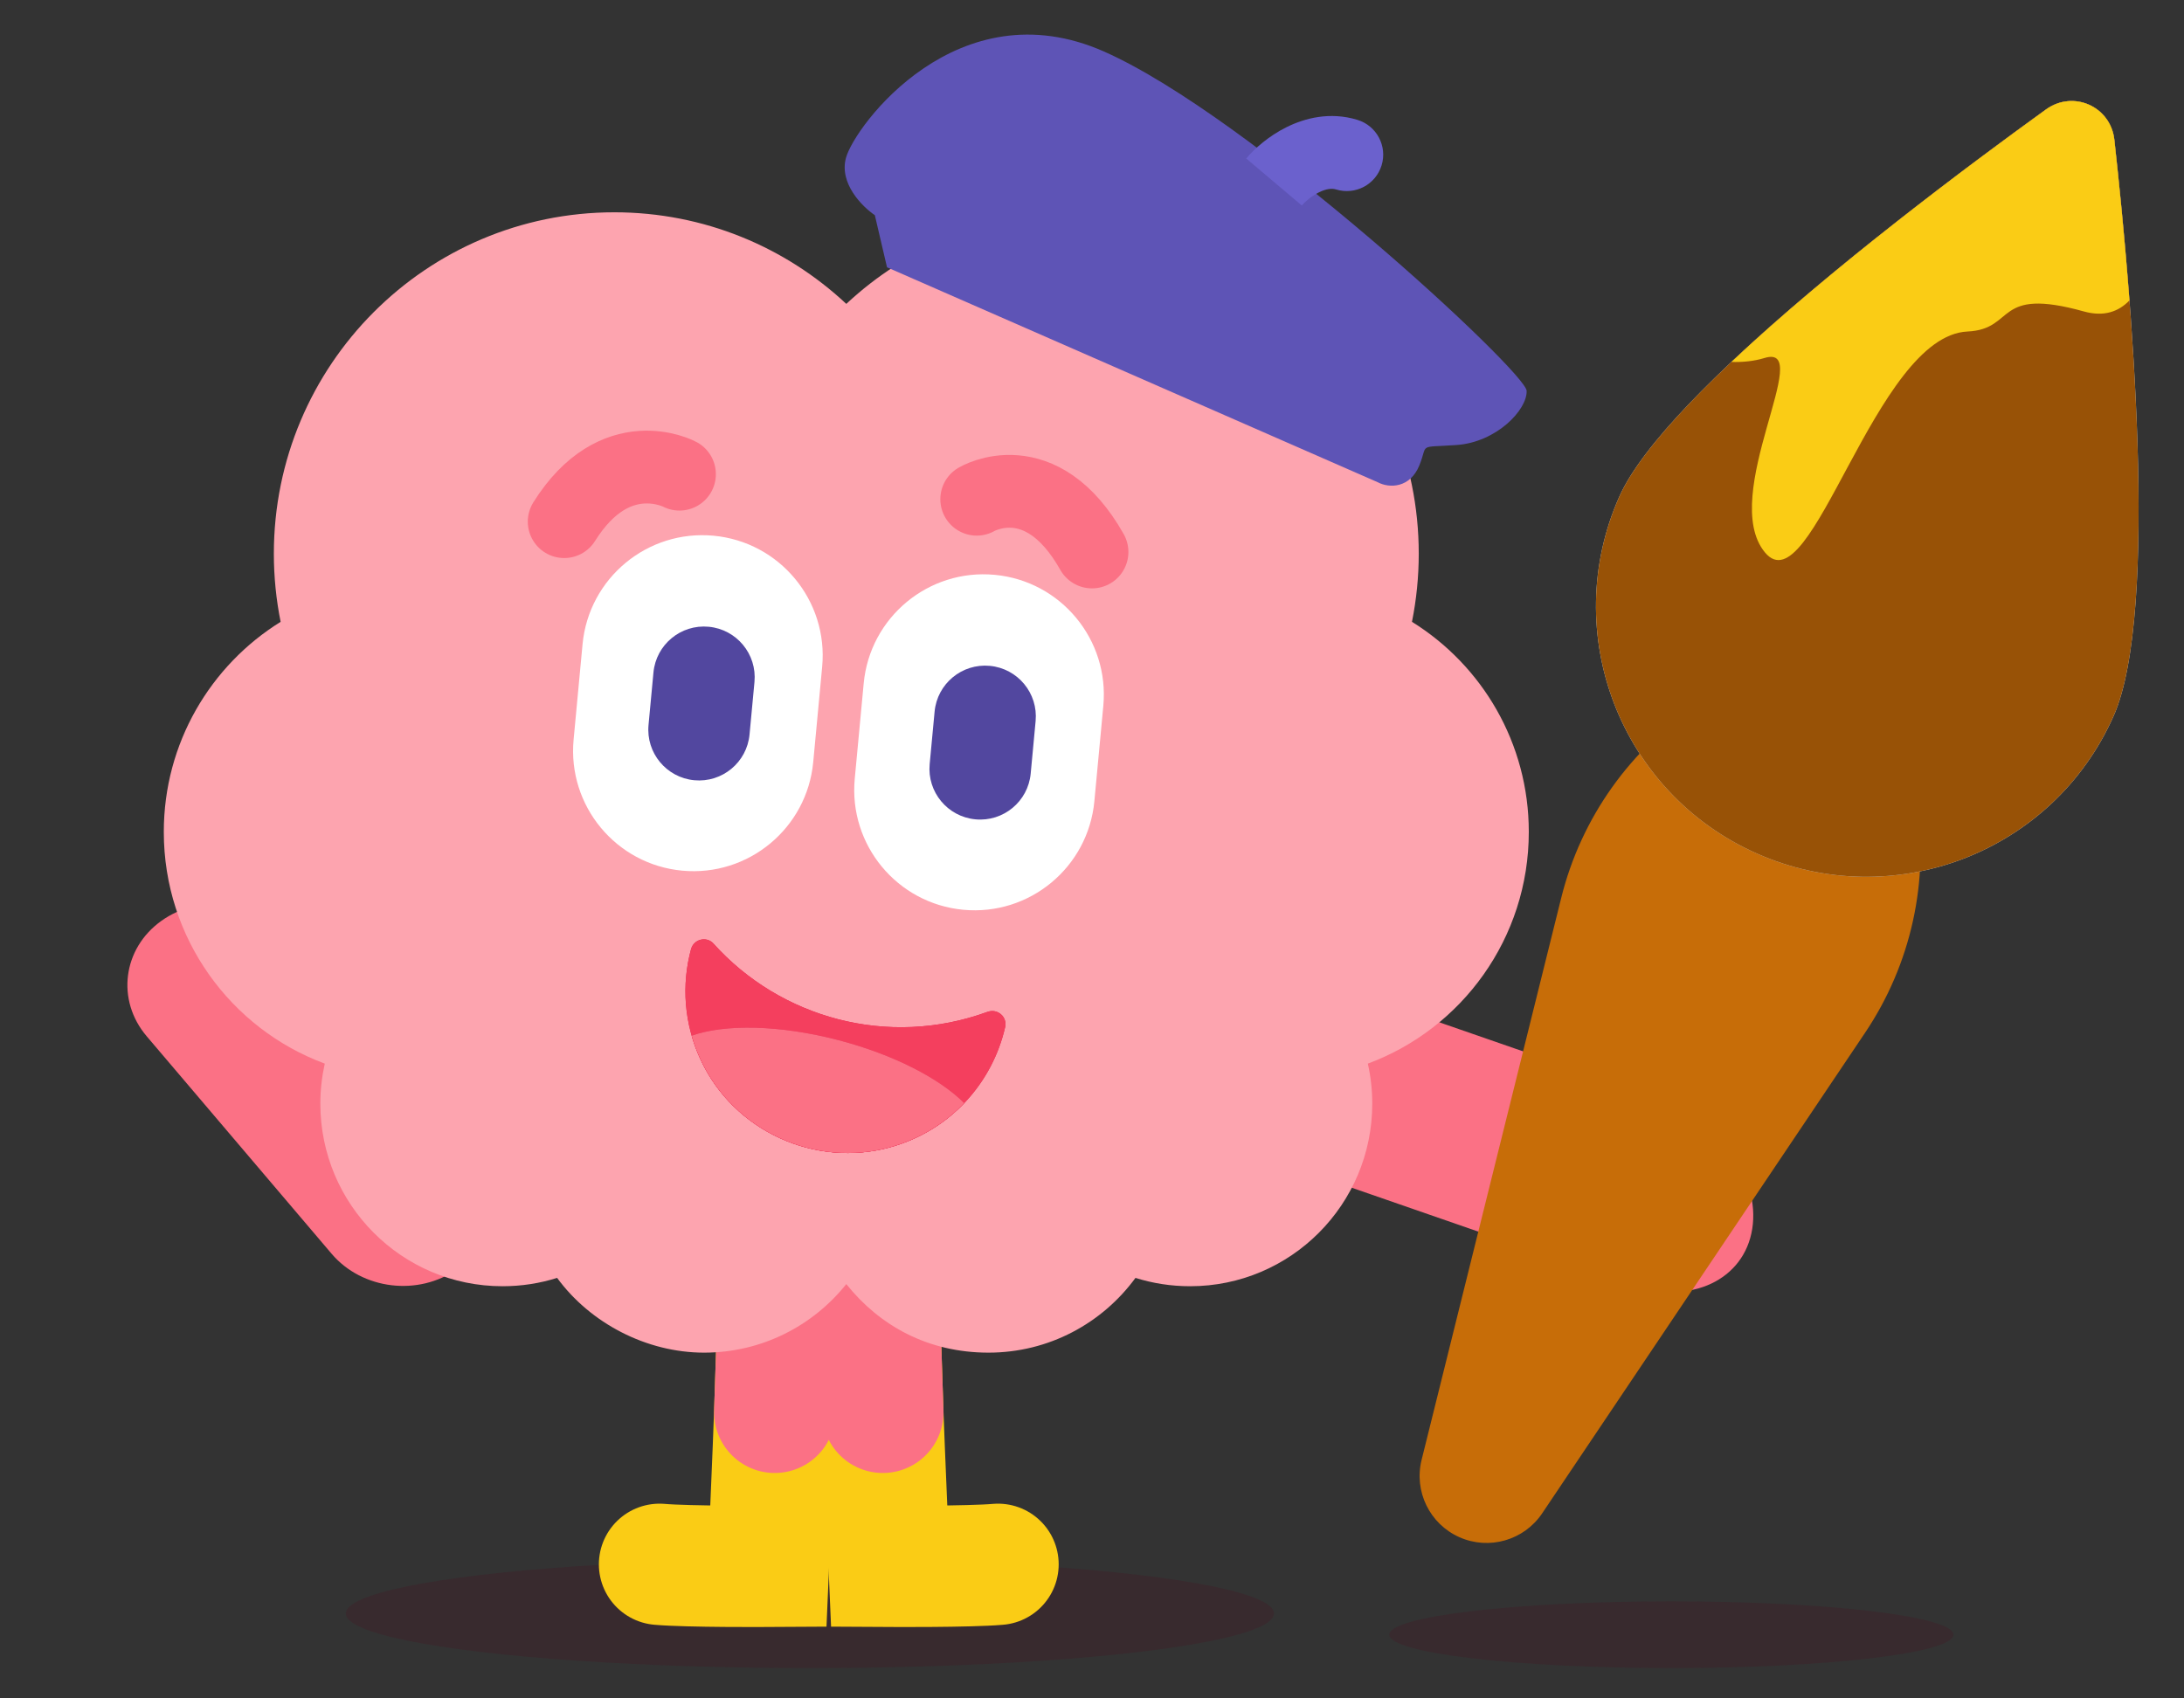 <svg width="360" height="280" viewBox="0 0 360 280" fill="none" xmlns="http://www.w3.org/2000/svg">
<rect x="0" y="0" width="360" height="280" fill="#333333" stroke="none"/>
<g clip-path="url(#clip0_187_1305)">
<ellipse opacity="0.2" cx="133.5" cy="266" rx="76.5" ry="9" fill="#4C0519"/>
<ellipse opacity="0.2" cx="275.5" cy="269.5" rx="46.5" ry="5.5" fill="#4C0519"/>
<path d="M144.833 211.983L145.519 232.84C145.664 237.391 146.567 258.231 146.567 258.231C146.567 258.231 159.776 258.312 164.508 257.897" stroke="#FACC15" stroke-width="20" stroke-miterlimit="10" stroke-linecap="round"/>
<path d="M128.391 211.983L127.704 232.84C127.56 237.391 126.657 258.231 126.657 258.231C126.657 258.231 113.447 258.312 108.716 257.897" stroke="#FACC15" stroke-width="20" stroke-miterlimit="10" stroke-linecap="round"/>
<path d="M144.833 211.983L145.519 232.84" stroke="#FB7185" stroke-width="20" stroke-miterlimit="10" stroke-linecap="round"/>
<path d="M128.391 211.983L127.705 232.84" stroke="#FB7185" stroke-width="20" stroke-miterlimit="10" stroke-linecap="round"/>
<path d="M54.653 206.688L24.183 170.845C19.123 164.893 20.215 156.372 26.61 151.808C33.005 147.244 42.296 148.36 47.347 154.312L77.817 190.155C82.877 196.107 81.785 204.628 75.39 209.192C68.995 213.756 59.704 212.64 54.653 206.688Z" fill="#FB7185"/>
<path d="M211.17 191.771L269.046 211.847C278.652 215.184 287.51 211.029 288.835 202.574C290.153 194.119 283.437 184.566 273.83 181.229L215.954 161.153C206.348 157.816 197.49 161.971 196.165 170.426C194.847 178.881 201.563 188.434 211.17 191.771Z" fill="#FB7185"/>
<path d="M225.466 175.349C225.944 177.474 226.197 179.671 226.197 181.941C226.197 198.569 212.754 212.05 196.174 212.05C193.036 212.05 190.007 211.571 187.167 210.676C181.703 218.144 172.895 223 162.941 223C152.988 223 145.009 218.588 139.5 211.698C134 218.588 125.543 223 116.059 223C106.574 223 97.297 218.144 91.833 210.676C88.993 211.571 85.973 212.05 82.835 212.05C66.246 212.05 52.803 198.569 52.803 181.941C52.803 179.671 53.065 177.474 53.534 175.349C38.044 169.616 27 154.679 27 137.147C27 122.517 34.709 109.686 46.258 102.516C45.528 98.881 45.14 95.129 45.14 91.286C45.14 60.2 70.267 35 101.264 35C116.041 35 129.483 40.733 139.5 50.1C149.526 40.733 162.959 35 177.736 35C208.733 35 233.86 60.2 233.86 91.286C233.86 95.129 233.472 98.881 232.742 102.516C244.3 109.686 252 122.517 252 137.147C252 154.679 240.956 169.616 225.466 175.349Z" fill="#FDA4AF"/>
<g clip-path="url(#clip1_187_1305)">
<path d="M181.865 116.374C182.888 105.464 174.876 95.79 163.969 94.767C153.062 93.744 143.39 101.759 142.367 112.669L140.893 128.38C139.87 139.29 147.882 148.964 158.789 149.987C169.697 151.01 179.368 142.995 180.391 132.084L181.865 116.374Z" fill="white"/>
<path d="M170.706 118.881C171.137 114.283 167.759 110.206 163.161 109.774C158.563 109.343 154.486 112.721 154.055 117.319L153.243 125.973C152.812 130.571 156.189 134.648 160.788 135.079C165.386 135.511 169.463 132.133 169.894 127.535L170.706 118.881Z" fill="#52479F"/>
</g>
<g clip-path="url(#clip2_187_1305)">
<path d="M135.522 109.926C136.546 99.016 128.533 89.342 117.626 88.319C106.719 87.296 97.048 95.311 96.024 106.221L94.551 121.932C93.528 132.842 101.54 142.516 112.447 143.539C123.354 144.562 133.025 136.547 134.049 125.637L135.522 109.926Z" fill="white"/>
<path d="M124.363 112.433C124.794 107.835 121.416 103.758 116.818 103.327C112.22 102.896 108.143 106.273 107.712 110.871L106.9 119.525C106.469 124.123 109.847 128.2 114.445 128.632C119.043 129.063 123.12 125.685 123.551 121.087L124.363 112.433Z" fill="#52479F"/>
</g>
<path d="M113.914 156.471C114.359 154.819 116.473 154.291 117.617 155.573C128.612 167.807 146.34 172.811 162.748 166.827C162.758 166.825 162.776 166.821 162.785 166.819C164.422 166.218 166.077 167.644 165.68 169.344C163.584 178.494 156.711 186.34 146.806 189.119C134.381 192.597 121.011 186.472 115.534 174.8C112.706 168.767 112.325 162.329 113.907 156.482L113.914 156.471Z" fill="#E11D48"/>
<path d="M113.914 156.471C114.359 154.819 116.473 154.291 117.617 155.573C128.612 167.807 146.34 172.811 162.748 166.827C162.758 166.825 162.776 166.821 162.785 166.819C164.422 166.218 166.077 167.644 165.68 169.344C163.584 178.494 156.711 186.34 146.806 189.119C134.381 192.597 121.011 186.472 115.534 174.8C112.706 168.767 112.325 162.329 113.907 156.482L113.914 156.471Z" fill="#F43F5E"/>
<path d="M112 78.173C112 78.173 101.438 72.53 93 86" stroke="#FB7185" stroke-width="12" stroke-miterlimit="10" stroke-linecap="round"/>
<path d="M161 82.303C161 82.303 171.562 76.033 180 91" stroke="#FB7185" stroke-width="12" stroke-miterlimit="10" stroke-linecap="round"/>
<path d="M144.203 35.474L146.212 44.069L227.102 79.504C229.047 80.536 232.434 80.451 233.952 76.74C235.469 73.028 233.549 73.822 240.101 73.365C246.654 72.907 251.757 67.573 251.643 64.433C251.528 61.292 206.071 19.158 181.99 8.499C157.908 -2.159 140.91 20.723 139.45 26.005C138.282 30.23 142.132 34.078 144.203 35.474Z" fill="#5E54B6"/>
<path d="M220.236 31.235C223.403 32.209 226.76 30.432 227.735 27.265C228.709 24.097 226.932 20.74 223.765 19.765L222 25.5L220.236 31.235ZM210 30L214.58 33.876C215.042 33.33 216.114 32.354 217.408 31.71C218.671 31.082 219.58 31.033 220.236 31.235L222 25.5L223.765 19.765C219.22 18.367 215.045 19.484 212.067 20.965C209.12 22.43 206.791 24.503 205.42 26.124L210 30Z" fill="#6B61CD"/>
<path d="M228.621 -13.285C222.399 -14.755 217.506 -14.718 213.022 -7.282" stroke="#6B61CD" stroke-width="14" stroke-linecap="round"/>
<path d="M288.23 110.688C293.071 107.533 299.179 107.043 304.461 109.386C309.743 111.729 313.48 116.586 314.39 122.292L315.906 131.797C318.048 145.221 315.024 158.958 307.444 170.242L254.202 249.493C251.214 253.94 245.464 255.599 240.566 253.427C235.668 251.254 233.039 245.878 234.33 240.678L257.347 148.019C260.624 134.826 268.777 123.365 280.166 115.943L288.23 110.688Z" fill="#C76D08"/>
<path d="M348.397 118.04C338.416 140.542 312.083 150.691 289.581 140.71C267.08 130.728 256.93 104.395 266.911 81.894C274.561 64.649 317.574 32.242 337.255 18.04C341.743 14.802 347.909 17.537 348.521 23.037C351.202 47.159 356.047 100.796 348.397 118.04Z" fill="#D9D9D9"/>
<path d="M348.397 118.04C338.416 140.542 312.083 150.691 289.581 140.71C267.08 130.728 256.93 104.395 266.911 81.894C274.561 64.649 317.574 32.242 337.255 18.04C341.743 14.802 347.909 17.537 348.521 23.037C351.202 47.159 356.047 100.796 348.397 118.04Z" fill="#985206"/>
<path d="M337.256 18.041C341.743 14.802 347.909 17.537 348.52 23.038C349.289 29.955 350.235 39.301 351.014 49.52C349.197 51.419 346.755 52.253 343.504 51.349C328.599 47.199 332.352 54.282 324.307 54.654C309.036 55.36 298.603 100.384 290.917 91.064C283.231 81.744 299.395 56.409 290.849 59.021C289.143 59.542 287.269 59.732 285.398 59.67C301.789 44.213 324.456 27.276 337.256 18.041Z" fill="#FACC15"/>
<path d="M114.011 170.746C119.431 168.814 128.499 168.938 138.244 171.488C147.352 173.871 154.905 177.813 158.939 181.861C155.752 185.195 151.642 187.762 146.807 189.119C134.381 192.597 121.011 186.472 115.534 174.8C114.908 173.465 114.402 172.11 114.011 170.746Z" fill="#E11D48"/>
<path d="M114.011 170.746C119.431 168.814 128.499 168.938 138.244 171.488C147.352 173.871 154.905 177.813 158.939 181.861C155.752 185.195 151.642 187.762 146.807 189.119C134.381 192.597 121.011 186.472 115.534 174.8C114.908 173.465 114.402 172.11 114.011 170.746Z" fill="#FB7185"/>
</g>
<defs>
<clipPath id="clip0_187_1305">
<rect width="360" height="280" fill="white"/>
</clipPath>
<clipPath id="clip1_187_1305">
<rect width="39.671" height="55.462" fill="white" transform="translate(144.22 92.915) rotate(5.358)"/>
</clipPath>
<clipPath id="clip2_187_1305">
<rect width="39.671" height="55.462" fill="white" transform="translate(97.877 86.467) rotate(5.358)"/>
</clipPath>
</defs>
</svg>
